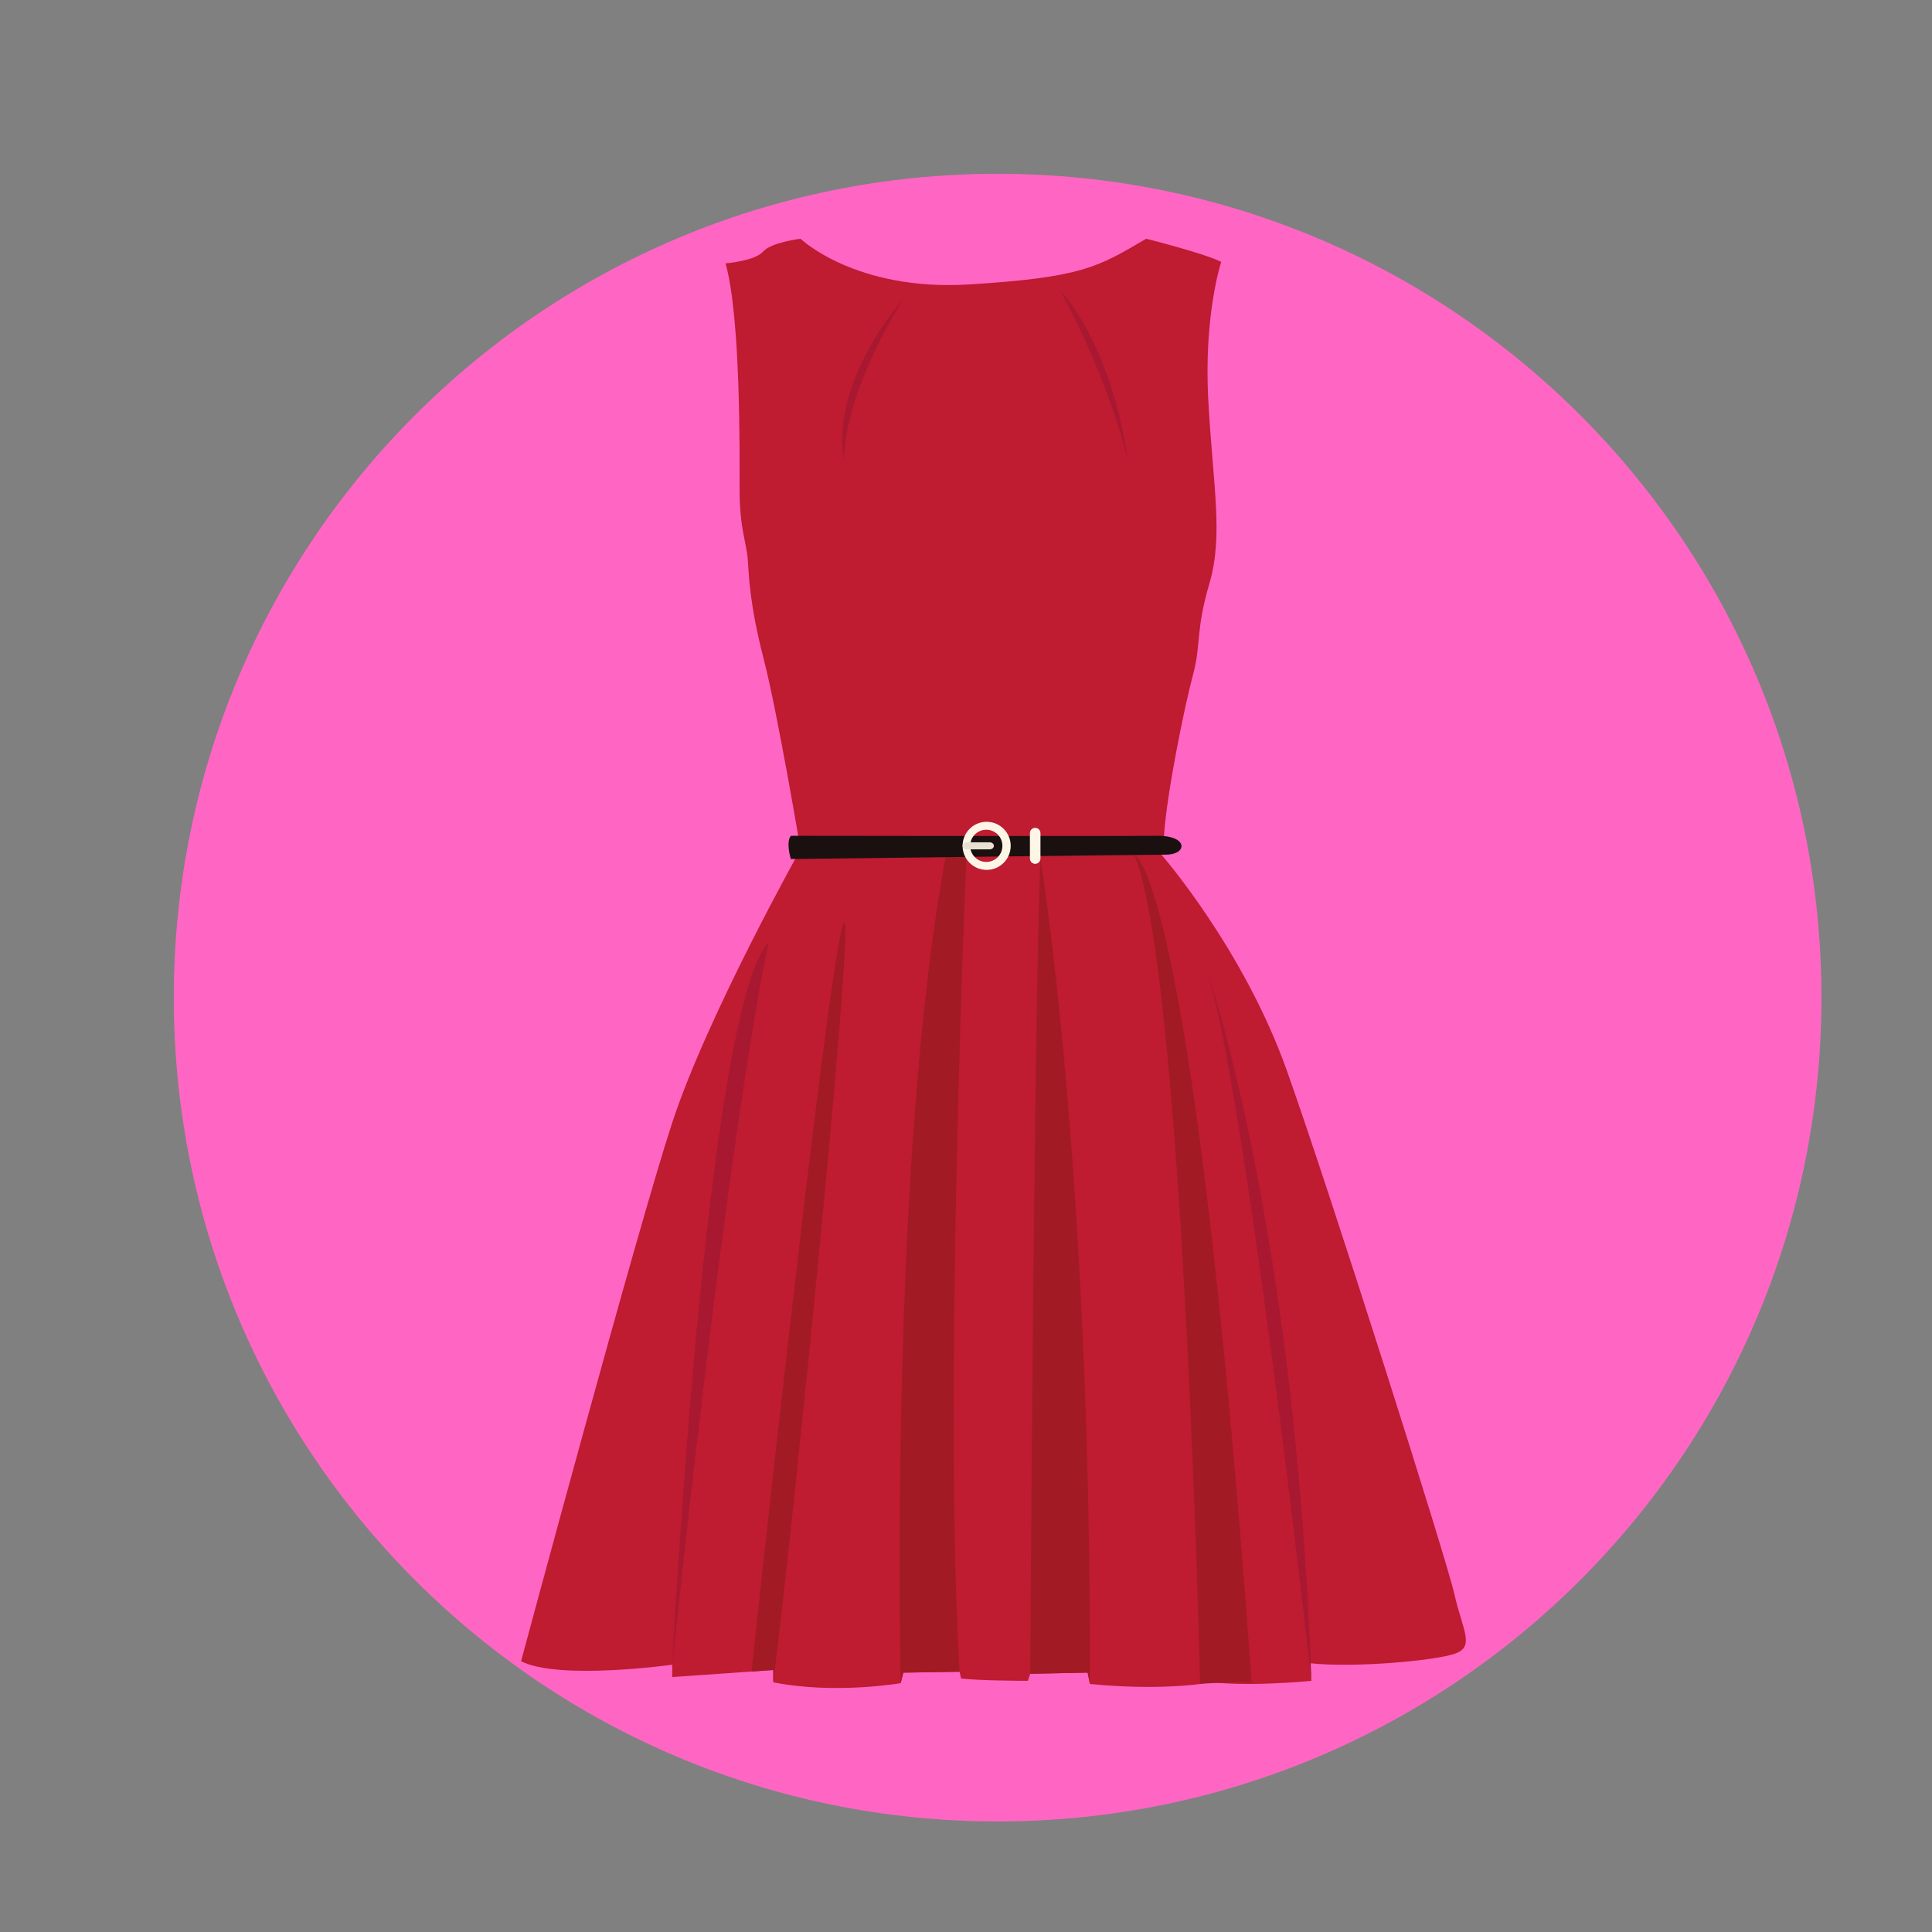 <?xml version="1.0" encoding="UTF-8"?>
<svg xmlns="http://www.w3.org/2000/svg" xmlns:xlink="http://www.w3.org/1999/xlink" width="500" zoomAndPan="magnify" viewBox="0 0 375 375" height="500" preserveAspectRatio="xMidYMid meet" version="1.0">
  <rect x="0" y="0" width="375" height="375" fill="#808080" stroke="none"/>
  <defs>
    <clipPath id="3236b8947c">
      <path d="M 33.734 33.734 L 353.543 33.734 L 353.543 353.543 L 33.734 353.543 Z M 33.734 33.734 " clip-rule="nonzero"></path>
    </clipPath>
    <clipPath id="ba553c8293">
      <path d="M 193.637 33.734 C 105.324 33.734 33.734 105.324 33.734 193.637 C 33.734 281.953 105.324 353.543 193.637 353.543 C 281.953 353.543 353.543 281.953 353.543 193.637 C 353.543 105.324 281.953 33.734 193.637 33.734 Z M 193.637 33.734 " clip-rule="nonzero"></path>
    </clipPath>
    <clipPath id="f90df63cd9">
      <path d="M 101.129 46.262 L 285 46.262 L 285 328 L 101.129 328 Z M 101.129 46.262 " clip-rule="nonzero"></path>
    </clipPath>
  </defs>
  <g clip-path="url(#3236b8947c)">
    <g clip-path="url(#ba553c8293)">
      <path fill="#ff66c4" d="M 33.734 33.734 L 353.543 33.734 L 353.543 353.543 L 33.734 353.543 Z M 33.734 33.734 " fill-opacity="1" fill-rule="nonzero"></path>
    </g>
  </g>
  <g clip-path="url(#f90df63cd9)">
    <path fill="#bf1b31" d="M 155.379 46.34 C 155.379 46.34 166.07 56.574 188.133 55.207 C 210.195 53.844 213.152 51.797 222.477 46.34 C 222.477 46.34 233.848 49.191 237.035 50.836 C 237.035 50.836 233.621 61.117 234.531 77.715 C 235.441 94.316 237.488 103.867 234.762 113.191 C 232.027 122.508 233.164 125.012 231.574 130.922 C 229.98 136.832 226.426 154.09 225.93 162.289 L 225.434 165.891 C 225.434 165.891 241.355 184.129 249.77 207.777 C 258.184 231.426 280.703 302.371 282.297 309.422 C 283.887 316.469 286.391 319.656 282.297 321.016 C 278.199 322.383 262.734 323.746 254.316 322.836 L 254.547 326.246 C 254.547 326.246 241.125 327.613 233.168 326.246 L 232.938 326.855 C 232.938 326.855 224.523 328.145 211.559 326.855 L 211.105 324.656 L 199.961 324.883 L 199.508 326.246 C 199.508 326.246 190.18 326.246 186.543 325.793 L 186.258 324.488 L 175.336 324.66 L 174.828 326.703 C 174.828 326.703 162.035 328.922 150.094 326.531 L 150.094 324.145 C 150.094 324.145 133.207 325.34 130.477 325.512 L 130.477 323.121 C 130.477 323.121 108.473 326.191 101.137 322.441 C 101.137 322.441 123.652 238.707 130.477 217.902 C 137.301 197.098 155.379 164.859 155.379 164.859 C 155.379 164.859 150.945 138.43 148.219 127.855 C 145.488 117.285 145.375 111.828 145.145 108.645 C 144.922 105.461 143.555 102.508 143.555 95.227 C 143.555 87.953 143.785 61.578 140.824 51.117 C 140.824 51.117 146.512 50.664 148.102 48.844 C 149.695 47.023 155.379 46.34 155.379 46.34 " fill-opacity="1" fill-rule="nonzero"></path>
  </g>
  <path fill="#a21b24" d="M 174.828 326.703 C 174.828 326.703 172.441 224.711 183.812 164.859 L 187.645 164.859 C 187.645 164.859 183.016 269.742 186.258 324.488 L 175.336 324.66 L 174.828 326.703 " fill-opacity="1" fill-rule="nonzero"></path>
  <path fill="#a21b24" d="M 199.961 324.883 C 199.961 324.883 200.754 192.82 201.953 166.648 C 201.953 166.648 211.785 226.047 211.559 326.855 L 211.105 324.656 L 199.961 324.883 " fill-opacity="1" fill-rule="nonzero"></path>
  <path fill="#a21b24" d="M 232.938 326.855 C 232.938 326.855 229.754 189.59 220.203 165.941 C 220.203 165.941 231.574 168.844 242.945 326.531 C 242.945 326.531 235.793 326.551 232.938 326.855 " fill-opacity="1" fill-rule="nonzero"></path>
  <path fill="#1a100f" d="M 153.504 162.23 C 153.504 162.23 218.156 162.328 224.469 162.23 C 230.777 162.137 230.441 165.887 226.344 165.887 C 222.25 165.887 153.504 166.738 153.504 166.738 C 153.504 166.738 152.48 163.52 153.504 162.23 " fill-opacity="1" fill-rule="nonzero"></path>
  <path fill="#fdf6e7" d="M 191.438 167.305 C 189.711 167.305 188.309 165.902 188.309 164.176 C 188.309 162.449 189.711 161.051 191.438 161.051 C 193.168 161.051 194.566 162.449 194.566 164.176 C 194.566 165.902 193.168 167.305 191.438 167.305 Z M 191.504 159.508 C 188.926 159.508 186.836 161.602 186.836 164.176 C 186.836 166.754 188.926 168.844 191.504 168.844 C 194.086 168.844 196.176 166.754 196.176 164.176 C 196.176 161.602 194.086 159.508 191.504 159.508 " fill-opacity="1" fill-rule="nonzero"></path>
  <path fill="#e8e1d3" d="M 192.098 163.492 C 192.547 163.492 192.91 163.801 192.91 164.176 C 192.91 164.555 192.547 164.859 192.098 164.859 L 187.645 164.859 C 187.199 164.859 186.836 164.555 186.836 164.176 C 186.836 163.801 187.199 163.492 187.645 163.492 L 192.098 163.492 " fill-opacity="1" fill-rule="nonzero"></path>
  <path fill="#fdf6e7" d="M 201.953 166.648 C 201.953 167.211 201.492 167.672 200.926 167.672 C 200.359 167.672 199.906 167.211 199.906 166.648 L 199.906 161.703 C 199.906 161.141 200.359 160.68 200.926 160.68 C 201.492 160.68 201.953 161.141 201.953 161.703 L 201.953 166.648 " fill-opacity="1" fill-rule="nonzero"></path>
  <path fill="#a81931" d="M 175.398 57.938 C 175.398 57.938 164.25 74.992 163.797 89.09 C 163.797 89.09 160.387 75.902 175.398 57.938 " fill-opacity="1" fill-rule="nonzero"></path>
  <path fill="#a81931" d="M 205.875 56.574 C 205.551 55.977 215.656 66.352 218.84 89.09 C 218.84 89.09 215.426 74.082 205.875 56.574 " fill-opacity="1" fill-rule="nonzero"></path>
  <path fill="#a81931" d="M 130.477 323.121 C 130.477 323.121 136.957 195.957 149.242 182.77 C 149.242 182.77 142.414 211.082 130.477 323.121 " fill-opacity="1" fill-rule="nonzero"></path>
  <path fill="#a21b24" d="M 145.863 324.445 C 145.863 324.445 159.938 193.508 163.465 180.039 C 166.992 166.574 154.359 292.938 150.094 326.531 L 150.094 324.145 L 145.863 324.445 " fill-opacity="1" fill-rule="nonzero"></path>
  <path fill="#a81931" d="M 254.547 326.246 C 254.547 326.246 241.355 208.094 233.848 186.992 C 233.848 186.992 251.363 236.43 254.547 326.246 " fill-opacity="1" fill-rule="nonzero"></path>
</svg>
